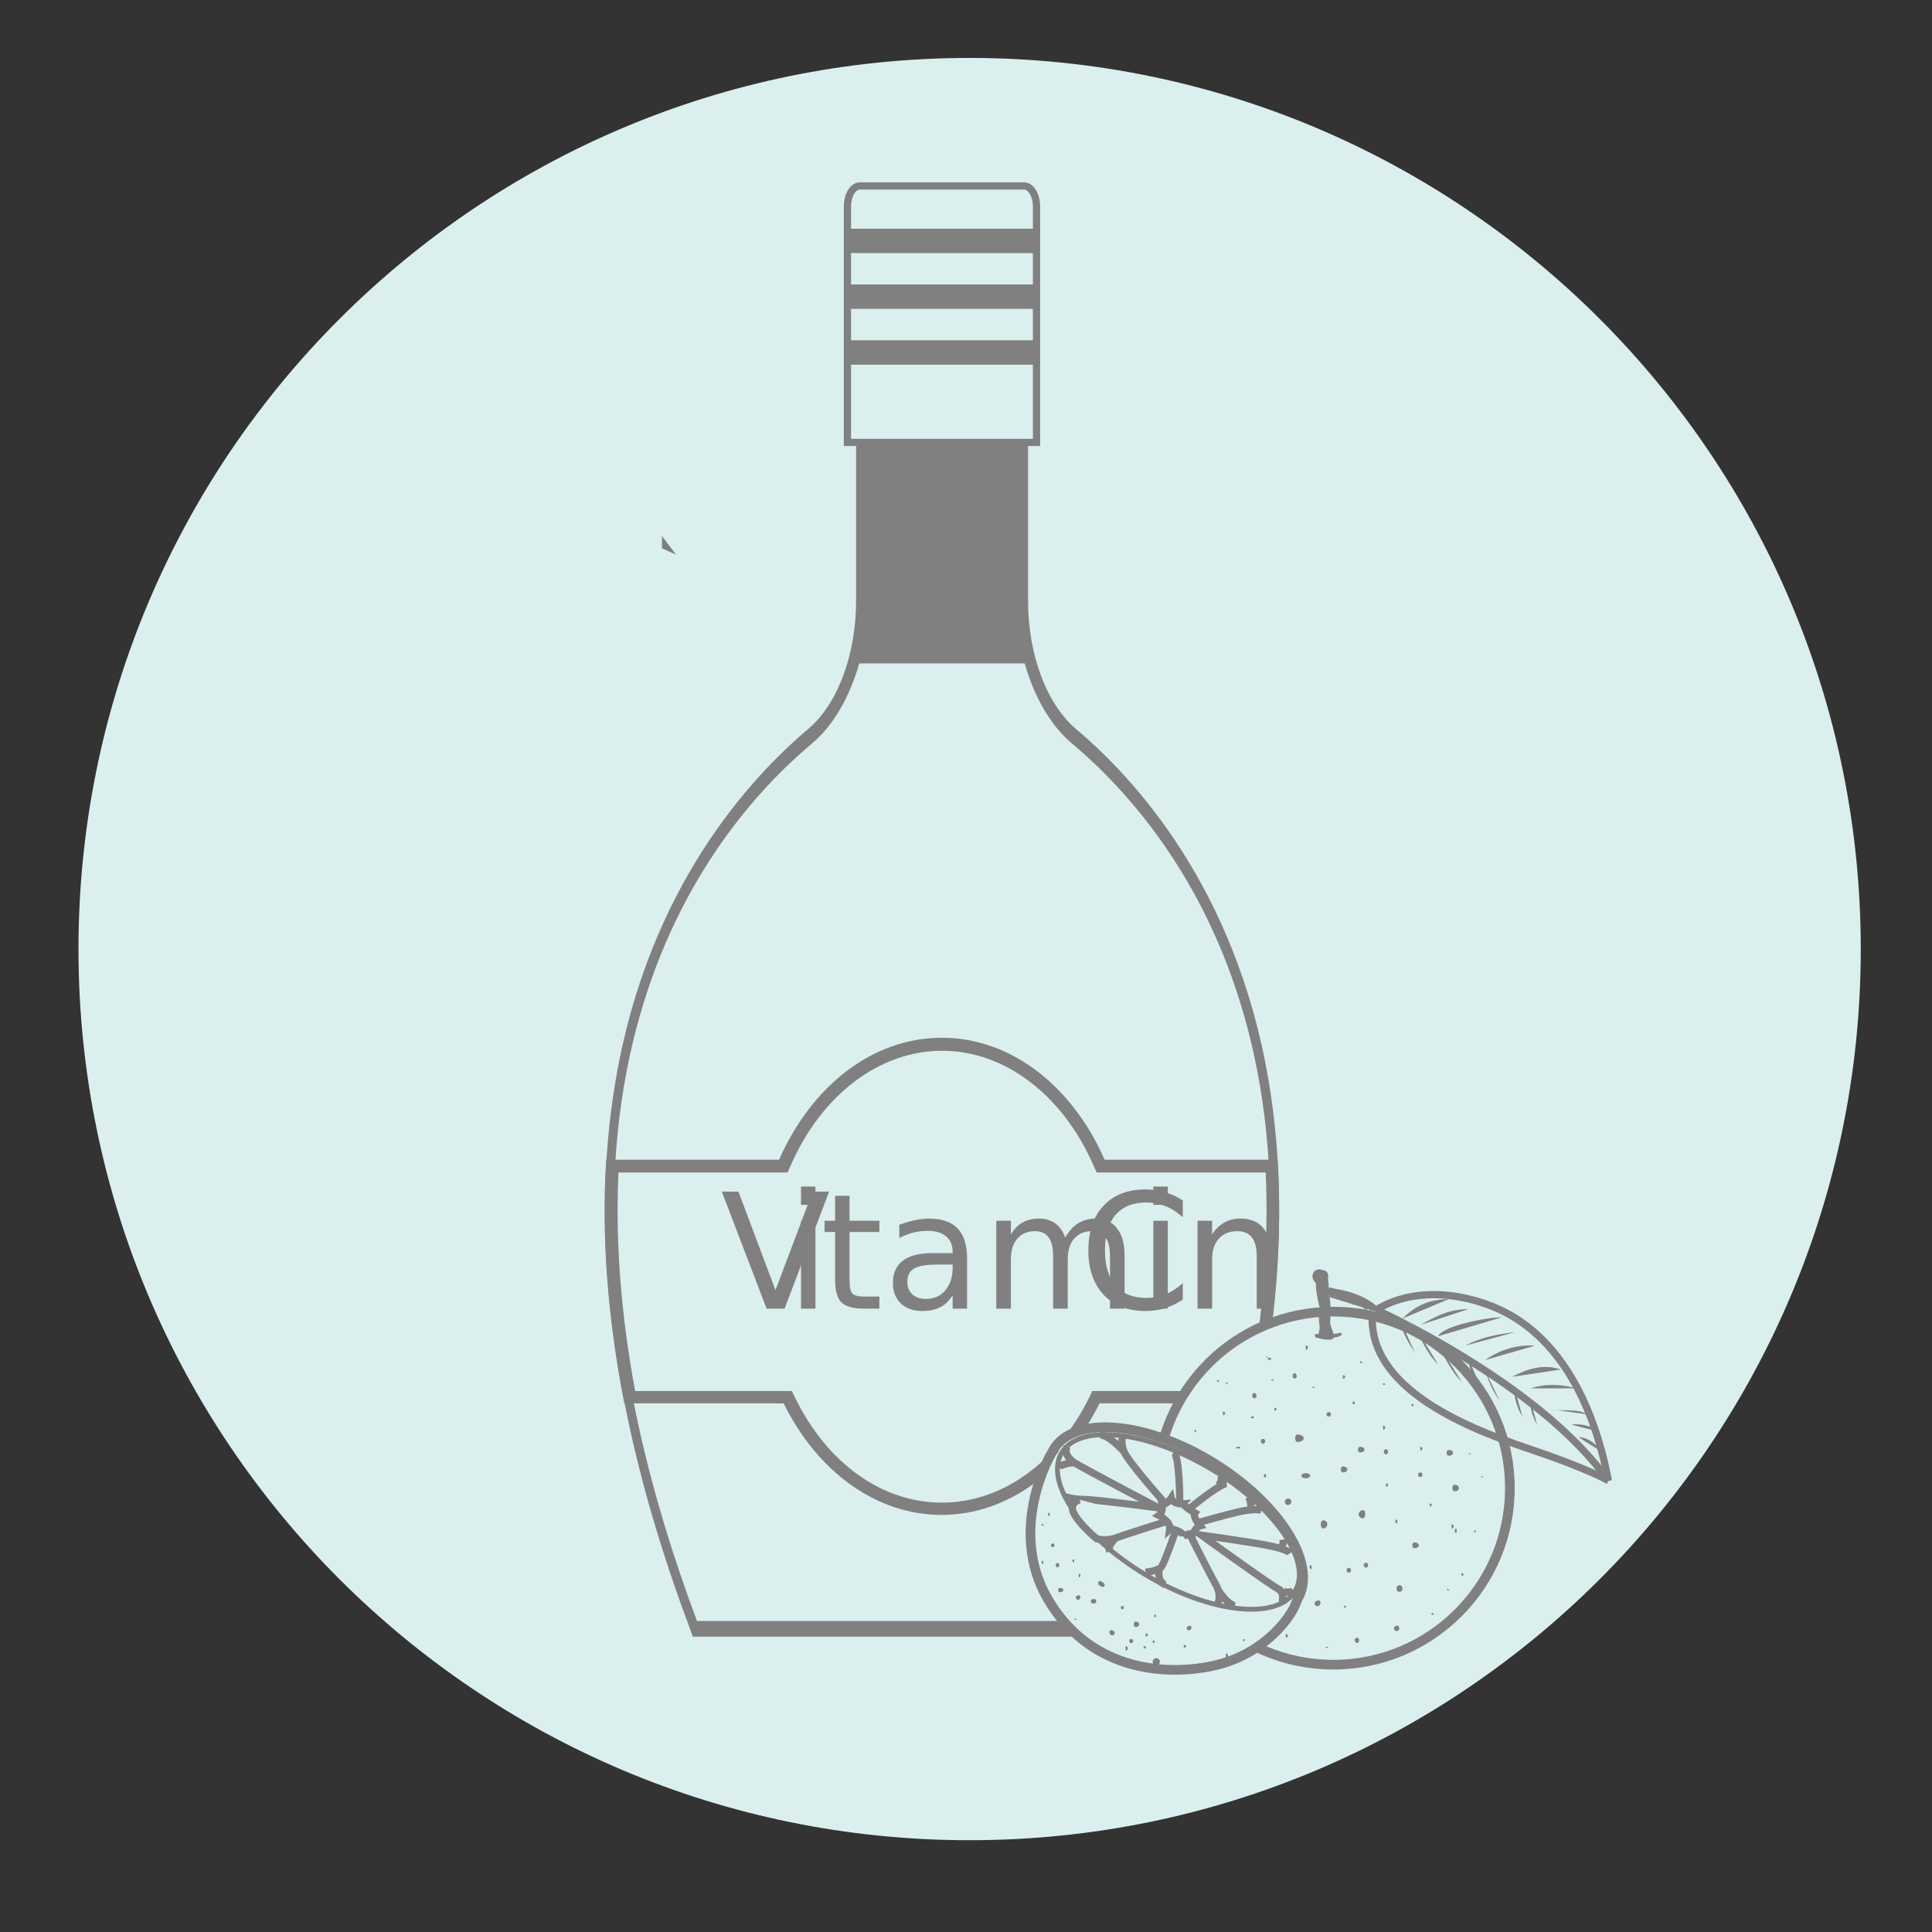 <?xml version="1.0" encoding="UTF-8"?>
<svg xmlns="http://www.w3.org/2000/svg" xmlns:xlink="http://www.w3.org/1999/xlink" width="180pt" height="180pt" viewBox="0 0 180 180" version="1.1">
<rect x="0" y="0" width="180" height="180" fill="#333333" stroke="none"/>
<defs>
<g>
<symbol overflow="visible" id="glyph0-0">
<path style="stroke:none;" d="M 0.75 2.641 L 0.75 -10.547 L 8.234 -10.547 L 8.234 2.641 Z M 1.594 1.812 L 7.391 1.812 L 7.391 -9.719 L 1.594 -9.719 Z M 1.594 1.812 "/>
</symbol>
<symbol overflow="visible" id="glyph0-1">
<path style="stroke:none;" d="M 4.281 0 L 0.109 -10.906 L 1.656 -10.906 L 5.109 -1.719 L 8.578 -10.906 L 10.109 -10.906 L 5.953 0 Z M 4.281 0 "/>
</symbol>
<symbol overflow="visible" id="glyph0-2">
<path style="stroke:none;" d="M 1.406 -8.188 L 2.75 -8.188 L 2.75 0 L 1.406 0 Z M 1.406 -11.375 L 2.75 -11.375 L 2.75 -9.672 L 1.406 -9.672 Z M 1.406 -11.375 "/>
</symbol>
<symbol overflow="visible" id="glyph0-3">
<path style="stroke:none;" d="M 2.734 -10.516 L 2.734 -8.188 L 5.516 -8.188 L 5.516 -7.141 L 2.734 -7.141 L 2.734 -2.703 C 2.734 -2.035 2.82 -1.602 3 -1.406 C 3.188 -1.219 3.562 -1.125 4.125 -1.125 L 5.516 -1.125 L 5.516 0 L 4.125 0 C 3.094 0 2.379 -0.191 1.984 -0.578 C 1.586 -0.961 1.391 -1.672 1.391 -2.703 L 1.391 -7.141 L 0.406 -7.141 L 0.406 -8.188 L 1.391 -8.188 L 1.391 -10.516 Z M 2.734 -10.516 "/>
</symbol>
<symbol overflow="visible" id="glyph0-4">
<path style="stroke:none;" d="M 5.125 -4.109 C 4.039 -4.109 3.289 -3.984 2.875 -3.734 C 2.457 -3.492 2.25 -3.07 2.25 -2.469 C 2.25 -1.988 2.406 -1.609 2.719 -1.328 C 3.031 -1.047 3.457 -0.906 4 -0.906 C 4.738 -0.906 5.332 -1.172 5.781 -1.703 C 6.238 -2.234 6.469 -2.938 6.469 -3.812 L 6.469 -4.109 Z M 7.812 -4.672 L 7.812 0 L 6.469 0 L 6.469 -1.25 C 6.164 -0.75 5.785 -0.379 5.328 -0.141 C 4.867 0.098 4.305 0.219 3.641 0.219 C 2.797 0.219 2.129 -0.016 1.641 -0.484 C 1.148 -0.961 0.906 -1.594 0.906 -2.375 C 0.906 -3.301 1.211 -4 1.828 -4.469 C 2.441 -4.938 3.359 -5.172 4.578 -5.172 L 6.469 -5.172 L 6.469 -5.297 C 6.469 -5.922 6.266 -6.398 5.859 -6.734 C 5.453 -7.078 4.879 -7.25 4.141 -7.25 C 3.672 -7.25 3.211 -7.191 2.766 -7.078 C 2.328 -6.961 1.906 -6.797 1.5 -6.578 L 1.5 -7.812 C 1.988 -8 2.461 -8.141 2.922 -8.234 C 3.391 -8.336 3.844 -8.391 4.281 -8.391 C 5.469 -8.391 6.352 -8.082 6.938 -7.469 C 7.52 -6.852 7.812 -5.922 7.812 -4.672 Z M 7.812 -4.672 "/>
</symbol>
<symbol overflow="visible" id="glyph0-5">
<path style="stroke:none;" d="M 7.781 -6.609 C 8.113 -7.211 8.516 -7.66 8.984 -7.953 C 9.453 -8.242 10.004 -8.391 10.641 -8.391 C 11.492 -8.391 12.148 -8.086 12.609 -7.484 C 13.078 -6.891 13.312 -6.039 13.312 -4.938 L 13.312 0 L 11.953 0 L 11.953 -4.891 C 11.953 -5.68 11.812 -6.266 11.531 -6.641 C 11.258 -7.023 10.836 -7.219 10.266 -7.219 C 9.566 -7.219 9.016 -6.984 8.609 -6.516 C 8.211 -6.055 8.016 -5.426 8.016 -4.625 L 8.016 0 L 6.656 0 L 6.656 -4.891 C 6.656 -5.68 6.516 -6.266 6.234 -6.641 C 5.961 -7.023 5.535 -7.219 4.953 -7.219 C 4.266 -7.219 3.719 -6.984 3.312 -6.516 C 2.914 -6.047 2.719 -5.414 2.719 -4.625 L 2.719 0 L 1.359 0 L 1.359 -8.188 L 2.719 -8.188 L 2.719 -6.922 C 3.02 -7.422 3.383 -7.789 3.812 -8.031 C 4.238 -8.27 4.75 -8.391 5.344 -8.391 C 5.938 -8.391 6.441 -8.238 6.859 -7.938 C 7.273 -7.633 7.582 -7.191 7.781 -6.609 Z M 7.781 -6.609 "/>
</symbol>
<symbol overflow="visible" id="glyph0-6">
<path style="stroke:none;" d="M 8.219 -4.938 L 8.219 0 L 6.875 0 L 6.875 -4.891 C 6.875 -5.672 6.723 -6.254 6.422 -6.641 C 6.117 -7.023 5.664 -7.219 5.062 -7.219 C 4.332 -7.219 3.758 -6.984 3.344 -6.516 C 2.926 -6.055 2.719 -5.426 2.719 -4.625 L 2.719 0 L 1.359 0 L 1.359 -8.188 L 2.719 -8.188 L 2.719 -6.922 C 3.031 -7.41 3.406 -7.773 3.844 -8.016 C 4.281 -8.266 4.785 -8.391 5.359 -8.391 C 6.297 -8.391 7.004 -8.098 7.484 -7.516 C 7.973 -6.93 8.219 -6.07 8.219 -4.938 Z M 8.219 -4.938 "/>
</symbol>
<symbol overflow="visible" id="glyph0-7">
<path style="stroke:none;" d="M 9.641 -10.078 L 9.641 -8.516 C 9.141 -8.973 8.609 -9.316 8.047 -9.547 C 7.484 -9.773 6.883 -9.891 6.25 -9.891 C 5.008 -9.891 4.055 -9.508 3.391 -8.75 C 2.723 -7.988 2.391 -6.883 2.391 -5.438 C 2.391 -4 2.723 -2.898 3.391 -2.141 C 4.055 -1.379 5.008 -1 6.25 -1 C 6.883 -1 7.484 -1.113 8.047 -1.344 C 8.609 -1.57 9.141 -1.914 9.641 -2.375 L 9.641 -0.844 C 9.117 -0.488 8.57 -0.223 8 -0.047 C 7.426 0.129 6.816 0.219 6.172 0.219 C 4.516 0.219 3.211 -0.285 2.266 -1.297 C 1.316 -2.316 0.844 -3.695 0.844 -5.438 C 0.844 -7.195 1.316 -8.582 2.266 -9.594 C 3.211 -10.602 4.516 -11.109 6.172 -11.109 C 6.816 -11.109 7.426 -11.02 8 -10.844 C 8.582 -10.676 9.129 -10.422 9.641 -10.078 Z M 9.641 -10.078 "/>
</symbol>
</g>
</defs>
<g id="surface1">
<path style=" stroke:none;fill-rule:nonzero;fill:rgb(85.882%,93.725%,93.333%);fill-opacity:1;" d="M 173.363 88.426 C 173.363 134.277 136.191 171.449 90.336 171.449 C 44.484 171.449 7.312 134.277 7.312 88.426 C 7.312 42.57 44.484 5.398 90.336 5.398 C 136.191 5.398 173.363 42.57 173.363 88.426 Z M 173.363 88.426 "/>
<path style="fill-rule:nonzero;fill:rgb(50.196%,50.196%,50.196%);fill-opacity:1;stroke-width:2;stroke-linecap:butt;stroke-linejoin:miter;stroke:rgb(50.196%,50.196%,50.196%);stroke-opacity:1;stroke-miterlimit:10;" d="M 275.295 226.493 L 275.104 226.406 C 275.104 226.302 275.104 226.302 275.104 226.198 C 275.208 226.406 275.295 226.493 275.295 226.493 Z M 275.295 226.493 " transform="matrix(0.225,0,0,0.225,0,0)"/>
<path style=" stroke:none;fill-rule:nonzero;fill:rgb(50.196%,50.196%,50.196%);fill-opacity:1;" d="M 64.551 152.484 L 64.172 151.449 C 57.105 132.547 54.809 115.426 57.375 100.551 C 60.434 82.688 69.906 72.473 75.262 67.949 C 78.051 65.609 79.762 60.996 79.762 55.934 L 79.762 18.27 L 95.781 18.27 L 95.781 55.934 C 95.781 61.02 97.516 65.609 100.281 67.949 C 105.637 72.449 115.109 82.688 118.172 100.551 C 120.711 115.402 118.441 132.523 111.375 151.449 L 110.992 152.484 Z M 64.551 152.484 "/>
<path style=" stroke:none;fill-rule:nonzero;fill:rgb(85.882%,93.725%,93.333%);fill-opacity:1;" d="M 99.855 69.254 C 97.898 67.613 96.367 64.957 95.469 61.809 L 80.055 61.809 C 79.156 64.957 77.625 67.613 75.668 69.254 C 65.609 77.691 46.418 101.477 64.934 151.02 L 110.609 151.02 C 129.105 101.477 109.914 77.691 99.855 69.254 Z M 99.855 69.254 "/>
<path style="fill-rule:nonzero;fill:rgb(85.882%,93.725%,93.333%);fill-opacity:1;stroke-width:3;stroke-linecap:butt;stroke-linejoin:miter;stroke:rgb(50.196%,50.196%,50.196%);stroke-opacity:1;stroke-miterlimit:10;" d="M 423.993 76.997 L 356.094 76.997 C 353.194 76.997 350.903 80.799 350.903 85.503 L 350.903 183.194 L 429.201 183.194 L 429.201 85.503 C 429.201 80.799 426.892 76.997 423.993 76.997 Z M 423.993 76.997 " transform="matrix(0.225,0,0,0.225,0,0)"/>
<path style=" stroke:none;fill-rule:nonzero;fill:rgb(50.196%,50.196%,50.196%);fill-opacity:1;" d="M 78.953 21.309 L 96.57 21.309 L 96.57 23.578 L 78.953 23.578 Z M 78.953 21.309 "/>
<path style=" stroke:none;fill-rule:nonzero;fill:rgb(50.196%,50.196%,50.196%);fill-opacity:1;" d="M 78.953 26.504 L 96.57 26.504 L 96.57 28.777 L 78.953 28.777 Z M 78.953 26.504 "/>
<path style=" stroke:none;fill-rule:nonzero;fill:rgb(50.196%,50.196%,50.196%);fill-opacity:1;" d="M 78.953 31.703 L 96.57 31.703 L 96.57 33.977 L 78.953 33.977 Z M 78.953 31.703 "/>
<path style=" stroke:none;fill-rule:nonzero;fill:rgb(50.196%,50.196%,50.196%);fill-opacity:1;" d="M 119.023 108.047 L 102.914 108.047 C 99.945 101.273 94.273 96.684 87.75 96.684 C 81.227 96.684 75.578 101.25 72.586 108.047 L 56.477 108.047 C 56.023 115.176 56.609 122.762 58.164 130.746 L 73.012 130.746 C 76.094 137.004 81.539 141.141 87.727 141.141 C 93.914 141.141 99.359 136.98 102.441 130.746 L 117.293 130.746 C 118.891 122.762 119.477 115.176 119.023 108.047 Z M 119.023 108.047 "/>
<path style=" stroke:none;fill-rule:nonzero;fill:rgb(85.882%,93.725%,93.333%);fill-opacity:1;" d="M 87.75 139.996 C 82.191 139.996 77.086 136.352 74.094 130.254 L 73.777 129.602 L 59.176 129.602 C 57.848 122.488 57.328 115.648 57.621 109.238 L 73.371 109.238 L 73.688 108.539 C 76.566 101.969 81.969 97.898 87.773 97.898 C 93.578 97.898 98.977 101.969 101.859 108.539 L 102.172 109.238 L 117.922 109.238 C 118.215 115.648 117.699 122.488 116.371 129.602 L 101.766 129.602 L 101.453 130.254 C 98.414 136.352 93.309 139.996 87.75 139.996 Z M 87.75 139.996 "/>
<g style="fill:rgb(50.196%,50.196%,50.196%);fill-opacity:1;">
  <use xlink:href="#glyph0-1" x="67.141" y="121.924"/>
</g>
<g style="fill:rgb(50.196%,50.196%,50.196%);fill-opacity:1;">
  <use xlink:href="#glyph0-2" x="73.223" y="121.924"/>
</g>
<g style="fill:rgb(50.196%,50.196%,50.196%);fill-opacity:1;">
  <use xlink:href="#glyph0-3" x="76.414" y="121.924"/>
  <use xlink:href="#glyph0-4" x="82.286" y="121.924"/>
  <use xlink:href="#glyph0-5" x="91.463" y="121.924"/>
  <use xlink:href="#glyph0-2" x="106.051" y="121.924"/>
  <use xlink:href="#glyph0-6" x="110.212" y="121.924"/>
</g>
<g style="fill:rgb(50.196%,50.196%,50.196%);fill-opacity:1;">
  <use xlink:href="#glyph0-7" x="100.555" y="121.924"/>
</g>
<path style="fill-rule:nonzero;fill:rgb(85.882%,93.725%,93.333%);fill-opacity:1;stroke-width:4;stroke-linecap:butt;stroke-linejoin:miter;stroke:rgb(50.196%,50.196%,50.196%);stroke-opacity:1;stroke-miterlimit:10;" d="M 625.208 616.198 C 625.208 656.58 592.465 689.306 552.101 689.306 C 511.736 689.306 478.993 656.58 478.993 616.198 C 478.993 575.833 511.736 543.108 552.101 543.108 C 592.465 543.108 625.208 575.833 625.208 616.198 Z M 625.208 616.198 " transform="matrix(0.225,0,0,0.225,0,0)"/>
<path style="fill-rule:nonzero;fill:rgb(85.882%,93.725%,93.333%);fill-opacity:1;stroke-width:4;stroke-linecap:butt;stroke-linejoin:miter;stroke:rgb(50.196%,50.196%,50.196%);stroke-opacity:1;stroke-miterlimit:10;" d="M 436.302 600.399 C 434.896 601.806 417.101 633.194 433.802 661.997 C 450.503 690.799 480.799 694.392 502.205 689.792 C 523.594 685.208 534.705 669.497 536.806 663.403 L 537.205 662.292 C 545.903 648.194 530.295 622.899 502.396 605.694 C 474.497 588.507 444.896 586.007 436.302 600.104 Z M 436.302 600.399 " transform="matrix(0.225,0,0,0.225,0,0)"/>
<path style="fill-rule:nonzero;fill:rgb(85.882%,93.725%,93.333%);fill-opacity:1;stroke-width:2;stroke-linecap:butt;stroke-linejoin:miter;stroke:rgb(50.196%,50.196%,50.196%);stroke-opacity:1;stroke-miterlimit:10;" d="M 439.792 601.302 C 447.396 589.306 475.104 592.5 501.701 608.403 C 528.299 624.306 543.698 647.101 536.094 659.097 C 528.507 671.094 500.799 667.899 474.201 651.997 C 447.604 636.007 432.205 613.299 439.792 601.302 " transform="matrix(0.225,0,0,0.225,0,0)"/>
<path style="fill-rule:nonzero;fill:rgb(85.882%,93.725%,93.333%);fill-opacity:1;stroke-width:3;stroke-linecap:butt;stroke-linejoin:miter;stroke:rgb(50.196%,50.196%,50.196%);stroke-opacity:1;stroke-miterlimit:10;" d="M 488.507 621.997 C 488.507 621.997 488.507 602.292 485.903 601.198 " transform="matrix(0.225,0,0,0.225,0,0)"/>
<path style="fill-rule:nonzero;fill:rgb(85.882%,93.725%,93.333%);fill-opacity:1;stroke-width:3;stroke-linecap:butt;stroke-linejoin:miter;stroke:rgb(50.196%,50.196%,50.196%);stroke-opacity:1;stroke-miterlimit:10;" d="M 481.997 621.997 C 481.997 621.997 467.396 605.608 465.503 601.198 C 463.594 596.806 465.104 594.601 465.104 594.601 " transform="matrix(0.225,0,0,0.225,0,0)"/>
<path style="fill-rule:nonzero;fill:rgb(85.882%,93.725%,93.333%);fill-opacity:1;stroke-width:3;stroke-linecap:butt;stroke-linejoin:miter;stroke:rgb(50.196%,50.196%,50.196%);stroke-opacity:1;stroke-miterlimit:10;" d="M 465.503 601.198 C 465.503 601.198 459.097 593.906 455.399 594.201 " transform="matrix(0.225,0,0,0.225,0,0)"/>
<path style="fill-rule:nonzero;fill:rgb(85.882%,93.725%,93.333%);fill-opacity:1;stroke-width:3;stroke-linecap:butt;stroke-linejoin:miter;stroke:rgb(50.196%,50.196%,50.196%);stroke-opacity:1;stroke-miterlimit:10;" d="M 480.694 624.896 C 480.694 624.896 447.396 607.396 444.792 605.608 C 442.205 603.802 440.694 601.597 441.806 598.993 " transform="matrix(0.225,0,0,0.225,0,0)"/>
<path style="fill-rule:nonzero;fill:rgb(85.882%,93.725%,93.333%);fill-opacity:1;stroke-width:3;stroke-linecap:butt;stroke-linejoin:miter;stroke:rgb(50.196%,50.196%,50.196%);stroke-opacity:1;stroke-miterlimit:10;" d="M 444.896 605.608 C 444.896 605.608 439.306 606.007 438.507 607.795 " transform="matrix(0.225,0,0,0.225,0,0)"/>
<path style="fill-rule:nonzero;fill:rgb(85.882%,93.725%,93.333%);fill-opacity:1;stroke-width:3;stroke-linecap:butt;stroke-linejoin:miter;stroke:rgb(50.196%,50.196%,50.196%);stroke-opacity:1;stroke-miterlimit:10;" d="M 441.094 619.792 C 443.698 620.503 446.302 620.903 448.993 620.903 C 453.507 620.903 480.608 624.497 480.608 624.497 " transform="matrix(0.225,0,0,0.225,0,0)"/>
<path style="fill-rule:nonzero;fill:rgb(85.882%,93.725%,93.333%);fill-opacity:1;stroke-width:3;stroke-linecap:butt;stroke-linejoin:miter;stroke:rgb(50.196%,50.196%,50.196%);stroke-opacity:1;stroke-miterlimit:10;" d="M 447.101 621.007 C 447.101 621.007 442.205 622.101 444.792 626.892 C 447.396 631.701 454.201 637.205 454.201 637.205 C 456.806 637.795 459.601 637.708 462.101 636.806 C 466.198 635.295 482.396 630.208 482.396 630.208 " transform="matrix(0.225,0,0,0.225,0,0)"/>
<path style="fill-rule:nonzero;fill:rgb(85.882%,93.725%,93.333%);fill-opacity:1;stroke-width:3;stroke-linecap:butt;stroke-linejoin:miter;stroke:rgb(50.196%,50.196%,50.196%);stroke-opacity:1;stroke-miterlimit:10;" d="M 462.101 636.701 C 462.101 636.701 458.299 640.399 459.497 642.205 " transform="matrix(0.225,0,0,0.225,0,0)"/>
<path style="fill-rule:nonzero;fill:rgb(85.882%,93.725%,93.333%);fill-opacity:1;stroke-width:3;stroke-linecap:butt;stroke-linejoin:miter;stroke:rgb(50.196%,50.196%,50.196%);stroke-opacity:1;stroke-miterlimit:10;" d="M 474.306 651.007 C 474.306 651.007 477.396 650.799 479.497 649.792 C 480.208 649.497 480.694 649.097 481.094 648.507 C 482.5 646.302 486.597 634.497 486.597 634.497 " transform="matrix(0.225,0,0,0.225,0,0)"/>
<path style="fill-rule:nonzero;fill:rgb(85.882%,93.725%,93.333%);fill-opacity:1;stroke-width:3;stroke-linecap:butt;stroke-linejoin:miter;stroke:rgb(50.196%,50.196%,50.196%);stroke-opacity:1;stroke-miterlimit:10;" d="M 480.208 648.906 C 480.208 648.906 478.594 654.497 482.396 656.198 " transform="matrix(0.225,0,0,0.225,0,0)"/>
<path style="fill-rule:nonzero;fill:rgb(85.882%,93.725%,93.333%);fill-opacity:1;stroke-width:3;stroke-linecap:butt;stroke-linejoin:miter;stroke:rgb(50.196%,50.196%,50.196%);stroke-opacity:1;stroke-miterlimit:10;" d="M 504.201 664.201 C 504.201 664.201 506.094 660.694 503.403 656.094 C 500.799 651.493 492.899 635.799 492.899 635.799 " transform="matrix(0.225,0,0,0.225,0,0)"/>
<path style="fill-rule:nonzero;fill:rgb(85.882%,93.725%,93.333%);fill-opacity:1;stroke-width:3;stroke-linecap:butt;stroke-linejoin:miter;stroke:rgb(50.196%,50.196%,50.196%);stroke-opacity:1;stroke-miterlimit:10;" d="M 504.601 658.698 C 504.601 658.698 508.403 664.601 511.406 664.896 " transform="matrix(0.225,0,0,0.225,0,0)"/>
<path style="fill-rule:nonzero;fill:rgb(85.882%,93.725%,93.333%);fill-opacity:1;stroke-width:3;stroke-linecap:butt;stroke-linejoin:miter;stroke:rgb(50.196%,50.196%,50.196%);stroke-opacity:1;stroke-miterlimit:10;" d="M 529.097 657.899 C 529.097 657.899 533.194 660.503 535.503 658.594 " transform="matrix(0.225,0,0,0.225,0,0)"/>
<path style="fill-rule:nonzero;fill:rgb(85.882%,93.725%,93.333%);fill-opacity:1;stroke-width:3;stroke-linecap:butt;stroke-linejoin:miter;stroke:rgb(50.196%,50.196%,50.196%);stroke-opacity:1;stroke-miterlimit:10;" d="M 534.306 643.108 C 534.306 643.108 533.507 641.892 527.205 640.399 C 520.903 638.906 497.5 635.694 497.5 635.694 C 497.5 635.694 526.806 656.892 529.392 658.003 C 531.997 659.201 530.903 663.906 530.903 663.906 " transform="matrix(0.225,0,0,0.225,0,0)"/>
<path style="fill-rule:nonzero;fill:rgb(85.882%,93.725%,93.333%);fill-opacity:1;stroke-width:3;stroke-linecap:butt;stroke-linejoin:miter;stroke:rgb(50.196%,50.196%,50.196%);stroke-opacity:1;stroke-miterlimit:10;" d="M 529.792 641.493 C 529.792 641.493 531.701 640.399 531.302 637.5 " transform="matrix(0.225,0,0,0.225,0,0)"/>
<path style="fill-rule:nonzero;fill:rgb(85.882%,93.725%,93.333%);fill-opacity:1;stroke-width:3;stroke-linecap:butt;stroke-linejoin:miter;stroke:rgb(50.196%,50.196%,50.196%);stroke-opacity:1;stroke-miterlimit:10;" d="M 522.292 625.295 C 522.292 625.295 519.306 624.601 512.899 626.007 C 506.493 627.5 496.493 630.399 496.493 630.399 " transform="matrix(0.225,0,0,0.225,0,0)"/>
<path style="fill-rule:nonzero;fill:rgb(85.882%,93.725%,93.333%);fill-opacity:1;stroke-width:3;stroke-linecap:butt;stroke-linejoin:miter;stroke:rgb(50.196%,50.196%,50.196%);stroke-opacity:1;stroke-miterlimit:10;" d="M 518.108 625.295 C 518.108 625.295 518.108 621.597 516.997 619.792 " transform="matrix(0.225,0,0,0.225,0,0)"/>
<path style="fill-rule:nonzero;fill:rgb(85.882%,93.725%,93.333%);fill-opacity:1;stroke-width:3;stroke-linecap:butt;stroke-linejoin:miter;stroke:rgb(50.196%,50.196%,50.196%);stroke-opacity:1;stroke-miterlimit:10;" d="M 508.003 614.306 C 505.694 614.306 497.101 620.903 492.604 624.601 " transform="matrix(0.225,0,0,0.225,0,0)"/>
<path style="fill-rule:nonzero;fill:rgb(85.882%,93.725%,93.333%);fill-opacity:1;stroke-width:3;stroke-linecap:butt;stroke-linejoin:miter;stroke:rgb(50.196%,50.196%,50.196%);stroke-opacity:1;stroke-miterlimit:10;" d="M 504.601 615.104 C 504.601 615.104 506.892 612.205 505 610.694 " transform="matrix(0.225,0,0,0.225,0,0)"/>
<path style="fill-rule:nonzero;fill:rgb(85.882%,93.725%,93.333%);fill-opacity:1;stroke-width:3;stroke-linecap:butt;stroke-linejoin:miter;stroke:rgb(50.196%,50.196%,50.196%);stroke-opacity:1;stroke-miterlimit:10;" d="M 490 636.198 C 490 636.198 492.604 634.497 493.906 635.295 C 493.906 635.295 495.208 632.205 496.892 631.806 C 496.892 631.806 493.698 628.003 494.792 626.493 C 494.792 626.493 489.705 623.594 490.295 622.708 C 490.295 622.708 485.608 623.108 485 620.295 C 485 620.295 483.108 623.194 481.198 622.899 C 481.198 622.899 481.806 626.198 479.896 627.5 C 479.896 627.5 484.792 630.104 484.392 633.003 C 484.497 632.899 490 633.993 490 636.198 " transform="matrix(0.225,0,0,0.225,0,0)"/>
<path style=" stroke:none;fill-rule:nonzero;fill:rgb(50.196%,50.196%,50.196%);fill-opacity:1;" d="M 124.828 124.176 C 124.695 124.199 124.559 124.246 124.426 124.266 C 124.402 124.246 124.402 124.246 124.379 124.246 C 124.359 124.246 124.312 124.266 124.312 124.289 L 124.266 124.312 C 124.266 124.289 124.246 124.266 124.246 124.246 C 124.109 123.953 124.043 123.637 123.93 123.324 C 123.93 123.031 123.953 122.715 123.93 122.422 C 123.953 122.289 123.953 122.129 123.953 121.973 C 123.953 121.566 123.93 121.164 123.863 120.781 C 123.816 120.219 123.797 119.656 123.727 119.094 C 123.727 119.094 123.727 119.07 123.727 119.07 C 123.816 118.777 123.684 118.418 123.344 118.352 L 123.074 118.281 C 122.422 118.125 122.039 118.867 122.445 119.363 C 122.512 119.43 122.559 119.52 122.602 119.609 C 122.602 120.309 122.738 121.004 122.918 121.68 C 122.918 121.703 122.941 121.727 122.941 121.77 L 122.941 121.793 C 122.852 122.422 122.852 123.074 122.961 123.703 C 122.941 123.84 122.918 123.977 122.895 124.086 C 122.895 124.109 122.871 124.109 122.871 124.133 C 122.871 124.176 122.852 124.223 122.852 124.266 C 122.852 124.266 122.852 124.289 122.852 124.289 C 122.738 124.266 122.648 124.289 122.559 124.312 C 122.488 124.359 122.469 124.426 122.512 124.492 C 122.512 124.492 122.512 124.516 122.535 124.516 C 122.535 124.559 122.559 124.605 122.602 124.605 C 122.984 124.719 123.344 124.809 123.75 124.809 C 123.977 124.828 124.199 124.809 124.266 124.605 C 124.492 124.605 124.719 124.539 124.922 124.426 C 125.102 124.336 124.988 124.156 124.828 124.176 Z M 124.828 124.176 "/>
<path style=" stroke:none;fill-rule:nonzero;fill:rgb(50.196%,50.196%,50.196%);fill-opacity:1;" d="M 123.637 119.992 C 123.637 119.992 126.898 120.148 128.586 122.016 "/>
<path style=" stroke:none;fill-rule:nonzero;fill:rgb(50.196%,50.196%,50.196%);fill-opacity:1;" d="M 123.434 120.711 C 123.434 120.711 126.336 120.781 127.867 122.086 "/>
<path style="fill:none;stroke-width:3;stroke-linecap:butt;stroke-linejoin:miter;stroke:rgb(50.196%,50.196%,50.196%);stroke-opacity:1;stroke-miterlimit:10;" d="M 570.208 542.292 C 570.208 542.292 586.701 530 615.399 540 C 644.097 550 659.601 579.601 666.007 613.194 " transform="matrix(0.225,0,0,0.225,0,0)"/>
<path style="fill:none;stroke-width:3;stroke-linecap:butt;stroke-linejoin:miter;stroke:rgb(50.196%,50.196%,50.196%);stroke-opacity:1;stroke-miterlimit:10;" d="M 666.094 613.108 C 666.094 613.108 657.708 608.299 635.694 600.799 C 613.698 593.403 567.899 577.604 568.194 545.903 " transform="matrix(0.225,0,0,0.225,0,0)"/>
<path style="fill:none;stroke-width:3;stroke-linecap:butt;stroke-linejoin:miter;stroke:rgb(50.196%,50.196%,50.196%);stroke-opacity:1;stroke-miterlimit:10;" d="M 570.208 542.5 C 570.208 542.5 637.604 572.899 666.007 613.194 " transform="matrix(0.225,0,0,0.225,0,0)"/>
<path style=" stroke:none;fill-rule:nonzero;fill:rgb(50.196%,50.196%,50.196%);fill-opacity:1;" d="M 126.156 121.363 C 126.047 121.273 125.91 121.207 125.773 121.117 C 125.773 121.094 125.754 121.074 125.73 121.051 C 125.438 120.848 125.145 120.691 124.809 120.555 L 124.176 120.219 C 124.133 120.195 124.086 120.219 124.086 120.238 C 124.043 120.219 124.02 120.219 123.977 120.195 C 123.93 120.172 123.887 120.195 123.84 120.219 C 123.816 120.195 123.797 120.172 123.797 120.148 C 123.727 120.039 123.547 120.129 123.613 120.262 C 123.684 120.398 123.773 120.512 123.84 120.645 C 123.93 120.758 124.043 120.824 124.156 120.891 C 124.246 120.938 124.359 120.824 124.266 120.734 C 124.469 120.848 124.695 120.938 124.922 121.004 C 124.922 121.004 124.922 121.004 124.941 121.004 C 125.168 121.117 125.391 121.23 125.641 121.297 C 125.773 121.387 125.91 121.453 126.047 121.547 C 126.18 121.59 126.246 121.434 126.156 121.363 Z M 126.156 121.363 "/>
<path style=" stroke:none;fill-rule:nonzero;fill:rgb(50.196%,50.196%,50.196%);fill-opacity:1;" d="M 128.387 121.949 C 128.25 121.859 128.094 121.77 127.934 121.703 C 127.281 121.344 126.652 120.984 125.91 120.781 C 125.301 120.488 124.719 120.172 124.043 119.969 C 123.75 119.879 123.637 120.375 123.93 120.465 C 124.223 120.555 124.469 120.711 124.762 120.711 C 125.012 120.711 125.258 120.824 125.484 120.914 C 125.438 121.004 125.484 121.094 125.574 121.117 C 125.594 121.117 125.594 121.117 125.617 121.141 C 125.82 121.184 126.023 121.23 126.227 121.297 C 126.586 121.547 126.945 121.816 127.305 122.062 C 127.371 122.109 127.441 122.016 127.371 121.973 C 127.191 121.816 127.012 121.68 126.832 121.547 C 127.148 121.727 127.461 121.906 127.754 122.129 C 127.801 122.176 127.867 122.086 127.801 122.039 C 127.777 122.039 127.777 122.016 127.754 122.016 C 127.891 122.086 128.047 122.176 128.184 122.242 C 128.406 122.355 128.566 122.062 128.387 121.949 Z M 128.387 121.949 "/>
<path style=" stroke:none;fill-rule:nonzero;fill:rgb(50.196%,50.196%,50.196%);fill-opacity:1;" d="M 98.754 147.938 C 98.527 147.938 98.527 148.344 98.754 148.344 C 99.18 148.344 99.18 147.938 98.754 147.938 Z M 98.754 147.938 "/>
<path style=" stroke:none;fill-rule:nonzero;fill:rgb(50.196%,50.196%,50.196%);fill-opacity:1;" d="M 98.527 145.621 C 98.301 145.621 98.301 146.023 98.527 146.023 C 98.754 146.023 98.754 145.621 98.527 145.621 Z M 98.527 145.621 "/>
<path style=" stroke:none;fill-rule:nonzero;fill:rgb(50.196%,50.196%,50.196%);fill-opacity:1;" d="M 98.078 143.797 C 97.852 143.797 97.852 144.137 98.078 144.137 C 98.301 144.137 98.301 143.797 98.078 143.797 Z M 98.078 143.797 "/>
<path style=" stroke:none;fill-rule:nonzero;fill:rgb(50.196%,50.196%,50.196%);fill-opacity:1;" d="M 97.199 145.418 C 97.109 145.418 97.043 145.484 97.043 145.551 C 97.043 145.641 97.109 145.711 97.176 145.711 C 97.176 145.711 97.199 145.711 97.199 145.711 Z M 97.199 145.418 "/>
<path style=" stroke:none;fill-rule:nonzero;fill:rgb(50.196%,50.196%,50.196%);fill-opacity:1;" d="M 97.648 140.941 L 97.648 141.234 C 97.875 141.234 97.875 140.941 97.648 140.941 Z M 97.648 140.941 "/>
<path style=" stroke:none;fill-rule:nonzero;fill:rgb(50.196%,50.196%,50.196%);fill-opacity:1;" d="M 100.078 145.281 C 99.855 145.281 99.855 145.551 100.078 145.551 Z M 100.078 145.281 "/>
<path style=" stroke:none;fill-rule:nonzero;fill:rgb(50.196%,50.196%,50.196%);fill-opacity:1;" d="M 100.281 150.797 C 100.059 150.797 100.059 150.93 100.281 150.93 Z M 100.281 150.797 "/>
<path style=" stroke:none;fill-rule:nonzero;fill:rgb(50.196%,50.196%,50.196%);fill-opacity:1;" d="M 103.727 151.941 L 103.637 151.898 C 103.547 151.852 103.434 151.875 103.387 151.965 C 103.363 152.012 103.363 152.102 103.387 152.145 L 103.434 152.258 C 103.5 152.391 103.703 152.391 103.793 152.301 C 103.883 152.211 103.883 152.012 103.727 151.941 Z M 103.727 151.941 "/>
<path style=" stroke:none;fill-rule:nonzero;fill:rgb(50.196%,50.196%,50.196%);fill-opacity:1;" d="M 101.949 148.973 C 101.879 148.973 101.836 148.973 101.766 148.996 C 101.676 149.016 101.609 149.129 101.633 149.242 C 101.656 149.309 101.699 149.355 101.766 149.379 C 101.836 149.398 101.879 149.398 101.949 149.398 C 102.195 149.379 102.195 148.973 101.949 148.973 Z M 101.949 148.973 "/>
<path style=" stroke:none;fill-rule:nonzero;fill:rgb(50.196%,50.196%,50.196%);fill-opacity:1;" d="M 100.508 148.613 C 100.441 148.613 100.371 148.637 100.328 148.68 C 100.035 148.836 100.441 149.242 100.598 148.949 C 100.641 148.906 100.664 148.836 100.664 148.77 C 100.641 148.703 100.574 148.637 100.508 148.613 Z M 100.508 148.613 "/>
<path style=" stroke:none;fill-rule:nonzero;fill:rgb(50.196%,50.196%,50.196%);fill-opacity:1;" d="M 102.871 147.531 C 102.781 147.441 102.691 147.422 102.602 147.328 C 102.422 147.195 102.219 147.488 102.352 147.645 C 102.441 147.734 102.531 147.758 102.645 147.824 C 102.824 147.961 103.027 147.668 102.871 147.531 Z M 102.871 147.531 "/>
<path style=" stroke:none;fill-rule:nonzero;fill:rgb(50.196%,50.196%,50.196%);fill-opacity:1;" d="M 104.445 149.781 L 104.445 149.852 C 104.469 149.961 104.672 149.961 104.691 149.852 L 104.691 149.781 C 104.715 149.715 104.672 149.625 104.578 149.625 C 104.488 149.625 104.422 149.648 104.422 149.738 C 104.445 149.738 104.445 149.762 104.445 149.781 Z M 104.445 149.781 "/>
<path style=" stroke:none;fill-rule:nonzero;fill:rgb(50.196%,50.196%,50.196%);fill-opacity:1;" d="M 105.211 152.91 C 105.211 152.934 105.234 152.953 105.234 152.977 C 105.254 153.066 105.344 153.113 105.434 153.09 C 105.48 153.066 105.523 153.047 105.547 152.977 C 105.547 152.953 105.57 152.934 105.57 152.91 C 105.613 152.641 105.141 152.641 105.211 152.91 Z M 105.211 152.91 "/>
<path style=" stroke:none;fill-rule:nonzero;fill:rgb(50.196%,50.196%,50.196%);fill-opacity:1;" d="M 107.551 152.82 C 107.324 152.82 107.324 153.09 107.551 153.09 Z M 107.551 152.82 "/>
<path style=" stroke:none;fill-rule:nonzero;fill:rgb(50.196%,50.196%,50.196%);fill-opacity:1;" d="M 107.551 150.414 L 107.551 150.684 C 107.773 150.684 107.773 150.414 107.551 150.414 Z M 107.551 150.414 "/>
<path style=" stroke:none;fill-rule:nonzero;fill:rgb(50.196%,50.196%,50.196%);fill-opacity:1;" d="M 106.738 153.359 C 106.469 153.359 106.469 153.586 106.738 153.586 Z M 106.738 153.359 "/>
<path style=" stroke:none;fill-rule:nonzero;fill:rgb(50.196%,50.196%,50.196%);fill-opacity:1;" d="M 110.836 151.469 C 110.699 151.469 110.586 151.559 110.566 151.672 C 110.496 151.941 110.926 151.965 110.949 151.762 C 111.016 151.719 111.039 151.605 110.992 151.539 C 110.926 151.492 110.879 151.469 110.836 151.469 Z M 110.836 151.469 "/>
<path style=" stroke:none;fill-rule:nonzero;fill:rgb(50.196%,50.196%,50.196%);fill-opacity:1;" d="M 114.211 154.035 L 114.211 154.461 C 114.48 154.461 114.48 154.035 114.211 154.035 Z M 114.211 154.035 "/>
<path style=" stroke:none;fill-rule:nonzero;fill:rgb(50.196%,50.196%,50.196%);fill-opacity:1;" d="M 115.809 152.73 L 115.809 152.887 C 116.078 152.863 116.078 152.73 115.809 152.73 Z M 115.809 152.73 "/>
<path style=" stroke:none;fill-rule:nonzero;fill:rgb(50.196%,50.196%,50.196%);fill-opacity:1;" d="M 110.477 153.246 C 110.203 153.246 110.203 153.516 110.477 153.516 Z M 110.477 153.246 "/>
<path style=" stroke:none;fill-rule:nonzero;fill:rgb(50.196%,50.196%,50.196%);fill-opacity:1;" d="M 106.738 152.168 L 106.738 152.461 C 107.012 152.461 107.012 152.168 106.738 152.168 Z M 106.738 152.168 "/>
<path style=" stroke:none;fill-rule:nonzero;fill:rgb(50.196%,50.196%,50.196%);fill-opacity:1;" d="M 108.023 154.664 C 108 154.641 108 154.621 107.977 154.598 C 108 154.621 108.023 154.641 108.023 154.664 C 108 154.641 107.977 154.598 107.953 154.574 C 107.953 154.574 107.934 154.551 107.91 154.551 C 107.797 154.461 107.641 154.461 107.527 154.551 C 107.504 154.574 107.461 154.621 107.438 154.641 C 107.348 154.754 107.391 154.934 107.484 155.047 C 107.527 155.094 107.594 155.137 107.641 155.137 C 107.953 155.227 108.156 154.891 108.023 154.664 Z M 108.023 154.664 "/>
<path style=" stroke:none;fill-rule:nonzero;fill:rgb(50.196%,50.196%,50.196%);fill-opacity:1;" d="M 107.91 154.531 C 107.863 154.508 107.887 154.508 107.91 154.531 Z M 107.91 154.531 "/>
<path style=" stroke:none;fill-rule:nonzero;fill:rgb(50.196%,50.196%,50.196%);fill-opacity:1;" d="M 104.871 153.359 L 104.871 153.766 C 105.141 153.789 105.141 153.359 104.871 153.359 Z M 104.871 153.359 "/>
<path style=" stroke:none;fill-rule:nonzero;fill:rgb(50.196%,50.196%,50.196%);fill-opacity:1;" d="M 105.797 151.086 C 105.57 151.086 105.57 151.582 105.797 151.582 C 106.246 151.605 106.246 151.086 105.797 151.086 Z M 105.797 151.086 "/>
<path style=" stroke:none;fill-rule:nonzero;fill:rgb(50.196%,50.196%,50.196%);fill-opacity:1;" d="M 100.508 146.633 L 100.508 146.949 C 100.598 146.949 100.664 146.879 100.664 146.812 C 100.688 146.699 100.621 146.633 100.508 146.633 C 100.531 146.633 100.508 146.633 100.508 146.633 Z M 100.508 146.633 "/>
<path style=" stroke:none;fill-rule:nonzero;fill:rgb(50.196%,50.196%,50.196%);fill-opacity:1;" d="M 97.199 141.977 C 96.977 141.977 96.977 142.156 97.199 142.156 Z M 97.199 141.977 "/>
<path style=" stroke:none;fill-rule:nonzero;fill:rgb(50.196%,50.196%,50.196%);fill-opacity:1;" d="M 113.398 128.586 L 113.398 128.746 C 113.672 128.746 113.672 128.586 113.398 128.586 Z M 113.398 128.586 "/>
<path style=" stroke:none;fill-rule:nonzero;fill:rgb(50.196%,50.196%,50.196%);fill-opacity:1;" d="M 111.285 133.223 L 111.285 133.402 C 111.531 133.402 111.531 133.223 111.285 133.223 Z M 111.285 133.223 "/>
<path style=" stroke:none;fill-rule:nonzero;fill:rgb(50.196%,50.196%,50.196%);fill-opacity:1;" d="M 114.211 128.789 L 114.211 128.926 C 114.48 128.926 114.48 128.789 114.211 128.789 Z M 114.211 128.789 "/>
<path style=" stroke:none;fill-rule:nonzero;fill:rgb(50.196%,50.196%,50.196%);fill-opacity:1;" d="M 118.102 126.406 L 118.012 126.383 C 117.988 126.383 117.969 126.383 117.969 126.426 C 117.969 126.449 117.969 126.473 118.012 126.473 C 118.012 126.473 118.035 126.473 118.035 126.473 L 118.125 126.449 C 118.148 126.449 118.148 126.426 118.148 126.406 C 118.125 126.426 118.125 126.406 118.102 126.406 Z M 118.102 126.406 "/>
<path style=" stroke:none;fill-rule:nonzero;fill:rgb(50.196%,50.196%,50.196%);fill-opacity:1;" d="M 121.656 125.348 L 121.656 125.754 C 121.926 125.773 121.926 125.348 121.656 125.348 Z M 121.656 125.348 "/>
<path style=" stroke:none;fill-rule:nonzero;fill:rgb(50.196%,50.196%,50.196%);fill-opacity:1;" d="M 113.941 131.512 L 113.941 131.852 C 114.211 131.828 114.211 131.512 113.941 131.512 Z M 113.941 131.512 "/>
<path style=" stroke:none;fill-rule:nonzero;fill:rgb(50.196%,50.196%,50.196%);fill-opacity:1;" d="M 119.789 152.234 L 119.789 152.574 C 120.059 152.574 120.059 152.234 119.789 152.234 Z M 119.789 152.234 "/>
<path style=" stroke:none;fill-rule:nonzero;fill:rgb(50.196%,50.196%,50.196%);fill-opacity:1;" d="M 123.523 153.426 L 123.523 153.539 C 123.797 153.516 123.797 153.426 123.523 153.426 Z M 123.523 153.426 "/>
<path style=" stroke:none;fill-rule:nonzero;fill:rgb(50.196%,50.196%,50.196%);fill-opacity:1;" d="M 126.227 152.844 C 126.227 152.887 126.246 152.934 126.27 152.977 C 126.316 153.066 126.426 153.09 126.516 153.047 C 126.539 153.023 126.562 153 126.586 152.977 C 126.609 152.934 126.629 152.887 126.629 152.844 C 126.652 152.73 126.586 152.617 126.473 152.594 C 126.359 152.574 126.246 152.641 126.227 152.754 C 126.203 152.797 126.203 152.82 126.227 152.844 Z M 126.227 152.844 "/>
<path style=" stroke:none;fill-rule:nonzero;fill:rgb(50.196%,50.196%,50.196%);fill-opacity:1;" d="M 130.207 151.469 L 130.117 151.469 C 129.984 151.469 129.871 151.582 129.871 151.719 C 129.871 151.852 129.984 151.965 130.117 151.965 C 130.254 151.965 130.363 151.852 130.363 151.719 C 130.363 151.695 130.363 151.648 130.363 151.629 C 130.363 151.539 130.297 151.469 130.207 151.469 Z M 130.207 151.469 "/>
<path style=" stroke:none;fill-rule:nonzero;fill:rgb(50.196%,50.196%,50.196%);fill-opacity:1;" d="M 133.379 150.277 L 133.379 150.457 C 133.648 150.457 133.648 150.277 133.379 150.277 Z M 133.379 150.277 "/>
<path style=" stroke:none;fill-rule:nonzero;fill:rgb(50.196%,50.196%,50.196%);fill-opacity:1;" d="M 134.953 148.094 C 134.91 148.094 134.91 148.074 134.887 148.027 C 134.887 148.004 134.863 147.984 134.844 148.004 C 134.82 148.004 134.82 148.027 134.82 148.027 C 134.797 148.117 134.863 148.184 134.953 148.184 C 134.977 148.184 135 148.164 135.023 148.141 C 135.047 148.117 134.977 148.094 134.953 148.094 Z M 134.953 148.094 "/>
<path style=" stroke:none;fill-rule:nonzero;fill:rgb(50.196%,50.196%,50.196%);fill-opacity:1;" d="M 137.43 142.582 C 137.387 142.605 137.363 142.648 137.34 142.695 C 137.316 142.719 137.34 142.738 137.363 142.762 C 137.387 142.762 137.387 142.762 137.406 142.762 C 137.453 142.738 137.477 142.695 137.52 142.672 C 137.543 142.605 137.477 142.539 137.43 142.582 Z M 137.43 142.582 "/>
<path style=" stroke:none;fill-rule:nonzero;fill:rgb(50.196%,50.196%,50.196%);fill-opacity:1;" d="M 138.172 137.543 C 137.902 137.543 137.902 137.633 138.172 137.633 Z M 138.172 137.543 "/>
<path style=" stroke:none;fill-rule:nonzero;fill:rgb(50.196%,50.196%,50.196%);fill-opacity:1;" d="M 136.844 135.406 L 136.844 135.496 C 137.113 135.496 137.113 135.406 136.844 135.406 Z M 136.844 135.406 "/>
<path style=" stroke:none;fill-rule:nonzero;fill:rgb(50.196%,50.196%,50.196%);fill-opacity:1;" d="M 135.719 142.516 C 135.719 142.469 135.676 142.426 135.629 142.426 C 135.586 142.426 135.539 142.469 135.539 142.516 L 135.539 142.719 C 135.539 142.762 135.586 142.809 135.629 142.809 C 135.676 142.809 135.719 142.762 135.719 142.719 Z M 135.719 142.516 "/>
<path style=" stroke:none;fill-rule:nonzero;fill:rgb(50.196%,50.196%,50.196%);fill-opacity:1;" d="M 136.328 146.566 C 136.059 146.566 136.059 146.812 136.328 146.812 Z M 136.328 146.566 "/>
<path style=" stroke:none;fill-rule:nonzero;fill:rgb(50.196%,50.196%,50.196%);fill-opacity:1;" d="M 120.602 148.926 L 120.602 149.086 C 120.871 149.086 120.871 148.926 120.602 148.926 Z M 120.602 148.926 "/>
<path style=" stroke:none;fill-rule:nonzero;fill:rgb(50.196%,50.196%,50.196%);fill-opacity:1;" d="M 125.391 149.602 C 125.121 149.602 125.121 149.781 125.391 149.781 Z M 125.391 149.602 "/>
<path style=" stroke:none;fill-rule:nonzero;fill:rgb(50.196%,50.196%,50.196%);fill-opacity:1;" d="M 126.719 126.832 L 126.719 126.988 C 126.988 127.012 126.988 126.832 126.719 126.832 Z M 126.719 126.832 "/>
<path style=" stroke:none;fill-rule:nonzero;fill:rgb(50.196%,50.196%,50.196%);fill-opacity:1;" d="M 128.859 128.879 L 128.859 129.039 C 129.129 129.039 129.129 128.879 128.859 128.879 Z M 128.859 128.879 "/>
<path style=" stroke:none;fill-rule:nonzero;fill:rgb(50.196%,50.196%,50.196%);fill-opacity:1;" d="M 131.512 130.793 L 131.512 131.016 C 131.781 130.996 131.781 130.793 131.512 130.793 Z M 131.512 130.793 "/>
<path style=" stroke:none;fill-rule:nonzero;fill:rgb(50.196%,50.196%,50.196%);fill-opacity:1;" d="M 118.441 126.586 C 118.328 126.473 118.148 126.426 118.125 126.629 C 118.125 126.676 118.172 126.719 118.215 126.719 C 118.262 126.719 118.281 126.699 118.305 126.652 C 118.328 126.652 118.371 126.652 118.395 126.676 C 118.418 126.742 118.484 126.629 118.441 126.586 Z M 118.441 126.586 "/>
<path style=" stroke:none;fill-rule:nonzero;fill:rgb(50.196%,50.196%,50.196%);fill-opacity:1;" d="M 118.461 128.496 L 118.461 128.633 C 118.734 128.633 118.734 128.496 118.461 128.496 Z M 118.461 128.496 "/>
<path style=" stroke:none;fill-rule:nonzero;fill:rgb(50.196%,50.196%,50.196%);fill-opacity:1;" d="M 115.539 134.797 C 114.996 134.797 114.996 134.953 115.539 134.953 Z M 115.539 134.797 "/>
<path style=" stroke:none;fill-rule:nonzero;fill:rgb(50.196%,50.196%,50.196%);fill-opacity:1;" d="M 116.73 131.961 L 116.641 131.961 C 116.594 131.961 116.551 132.008 116.551 132.051 C 116.551 132.098 116.594 132.141 116.641 132.141 L 116.73 132.141 C 116.773 132.141 116.82 132.098 116.82 132.051 C 116.82 132.008 116.773 131.984 116.73 131.961 Z M 116.73 131.961 "/>
<path style=" stroke:none;fill-rule:nonzero;fill:rgb(50.196%,50.196%,50.196%);fill-opacity:1;" d="M 118.734 131.152 L 118.734 131.422 C 119.004 131.422 119.004 131.152 118.734 131.152 Z M 118.734 131.152 "/>
<path style=" stroke:none;fill-rule:nonzero;fill:rgb(50.196%,50.196%,50.196%);fill-opacity:1;" d="M 122.469 129.195 C 122.199 129.195 122.199 129.309 122.469 129.309 Z M 122.469 129.195 "/>
<path style=" stroke:none;fill-rule:nonzero;fill:rgb(50.196%,50.196%,50.196%);fill-opacity:1;" d="M 126.203 130.566 C 125.934 130.566 125.934 130.836 126.203 130.836 Z M 126.203 130.566 "/>
<path style=" stroke:none;fill-rule:nonzero;fill:rgb(50.196%,50.196%,50.196%);fill-opacity:1;" d="M 129.129 135.023 C 128.859 135.023 128.859 135.496 129.129 135.496 C 129.398 135.496 129.398 135.023 129.129 135.023 Z M 129.129 135.023 "/>
<path style=" stroke:none;fill-rule:nonzero;fill:rgb(50.196%,50.196%,50.196%);fill-opacity:1;" d="M 132.324 137.184 C 132.051 137.184 132.051 137.609 132.324 137.609 C 132.594 137.609 132.594 137.184 132.324 137.184 Z M 132.324 137.184 "/>
<path style=" stroke:none;fill-rule:nonzero;fill:rgb(50.196%,50.196%,50.196%);fill-opacity:1;" d="M 131.781 143.707 C 131.512 143.707 131.512 144.246 131.781 144.246 C 132.324 144.246 132.324 143.707 131.781 143.707 Z M 131.781 143.707 "/>
<path style=" stroke:none;fill-rule:nonzero;fill:rgb(50.196%,50.196%,50.196%);fill-opacity:1;" d="M 127.262 145.598 C 126.988 145.598 126.988 146.047 127.262 146.047 C 127.531 146.047 127.531 145.598 127.262 145.598 Z M 127.262 145.598 "/>
<path style=" stroke:none;fill-rule:nonzero;fill:rgb(50.196%,50.196%,50.196%);fill-opacity:1;" d="M 122.199 145.824 C 122.109 145.824 122.016 145.891 121.996 145.98 C 121.973 146.07 122.062 146.16 122.152 146.184 C 122.176 146.184 122.176 146.184 122.199 146.184 Z M 122.199 145.824 "/>
<path style=" stroke:none;fill-rule:nonzero;fill:rgb(50.196%,50.196%,50.196%);fill-opacity:1;" d="M 134.977 135.09 C 134.707 135.09 134.707 135.629 134.977 135.629 C 135.516 135.629 135.516 135.09 134.977 135.09 Z M 134.977 135.09 "/>
<path style=" stroke:none;fill-rule:nonzero;fill:rgb(50.196%,50.196%,50.196%);fill-opacity:1;" d="M 135.246 142.043 L 135.246 142.402 C 135.359 142.402 135.426 142.336 135.449 142.223 C 135.449 142.109 135.383 142.043 135.27 142.02 C 135.27 142.043 135.27 142.043 135.246 142.043 Z M 135.246 142.043 "/>
<path style=" stroke:none;fill-rule:nonzero;fill:rgb(50.196%,50.196%,50.196%);fill-opacity:1;" d="M 130.656 147.961 C 130.656 147.824 130.547 147.691 130.387 147.691 C 130.254 147.691 130.117 147.801 130.117 147.961 L 130.117 148.051 C 130.094 148.387 130.68 148.387 130.656 148.051 Z M 130.656 147.961 "/>
<path style=" stroke:none;fill-rule:nonzero;fill:rgb(50.196%,50.196%,50.196%);fill-opacity:1;" d="M 116.863 129.781 C 116.594 129.781 116.594 130.273 116.863 130.273 C 117.137 130.273 117.137 129.781 116.863 129.781 Z M 116.863 129.781 "/>
<path style=" stroke:none;fill-rule:nonzero;fill:rgb(50.196%,50.196%,50.196%);fill-opacity:1;" d="M 120.781 128.094 C 120.781 128.094 120.781 128.07 120.781 128.094 C 120.758 128.07 120.758 128.047 120.758 128.047 C 120.734 127.957 120.645 127.914 120.578 127.934 C 120.531 127.957 120.488 127.98 120.465 128.047 C 120.465 128.07 120.465 128.07 120.465 128.094 C 120.441 128.113 120.441 128.137 120.441 128.16 C 120.422 128.25 120.441 128.34 120.512 128.387 C 120.578 128.453 120.668 128.453 120.734 128.387 C 120.781 128.34 120.824 128.273 120.824 128.203 C 120.801 128.16 120.801 128.113 120.781 128.094 Z M 120.781 128.094 "/>
<path style=" stroke:none;fill-rule:nonzero;fill:rgb(50.196%,50.196%,50.196%);fill-opacity:1;" d="M 117.945 137.316 C 117.676 137.316 117.676 137.656 117.945 137.656 Z M 117.945 137.316 "/>
<path style=" stroke:none;fill-rule:nonzero;fill:rgb(50.196%,50.196%,50.196%);fill-opacity:1;" d="M 120.871 133.648 C 120.602 133.648 120.602 134.348 120.871 134.348 C 121.656 134.348 121.656 133.648 120.871 133.648 Z M 120.871 133.648 "/>
<path style=" stroke:none;fill-rule:nonzero;fill:rgb(50.196%,50.196%,50.196%);fill-opacity:1;" d="M 120.285 139.77 L 120.238 139.727 C 120.172 139.613 120.016 139.566 119.879 139.637 C 119.836 139.656 119.812 139.68 119.789 139.727 L 119.746 139.77 C 119.609 139.949 119.789 140.219 119.992 140.219 C 120.195 140.219 120.422 139.949 120.285 139.77 Z M 120.285 139.77 "/>
<path style=" stroke:none;fill-rule:nonzero;fill:rgb(50.196%,50.196%,50.196%);fill-opacity:1;" d="M 123.254 141.66 C 122.984 141.66 122.984 142.402 123.254 142.402 C 123.457 142.426 123.637 142.266 123.66 142.043 C 123.684 141.84 123.523 141.66 123.301 141.637 C 123.301 141.66 123.277 141.66 123.254 141.66 Z M 123.254 141.66 "/>
<path style=" stroke:none;fill-rule:nonzero;fill:rgb(50.196%,50.196%,50.196%);fill-opacity:1;" d="M 126.988 140.691 C 126.789 140.691 126.609 140.852 126.586 141.051 C 126.562 141.254 126.742 141.434 126.945 141.457 C 126.945 141.457 126.969 141.457 126.969 141.457 C 127.262 141.457 127.262 140.691 126.988 140.691 Z M 126.988 140.691 "/>
<path style=" stroke:none;fill-rule:nonzero;fill:rgb(50.196%,50.196%,50.196%);fill-opacity:1;" d="M 125.121 136.621 C 124.852 136.621 124.852 137.184 125.121 137.184 C 125.664 137.184 125.664 136.621 125.121 136.621 Z M 125.121 136.621 "/>
<path style=" stroke:none;fill-rule:nonzero;fill:rgb(50.196%,50.196%,50.196%);fill-opacity:1;" d="M 126.719 134.797 C 126.449 134.797 126.449 135.316 126.719 135.316 C 127.262 135.316 127.262 134.797 126.719 134.797 Z M 126.719 134.797 "/>
<path style=" stroke:none;fill-rule:nonzero;fill:rgb(50.196%,50.196%,50.196%);fill-opacity:1;" d="M 123.797 131.559 C 123.523 131.559 123.523 131.984 123.797 131.984 C 124.066 131.984 124.066 131.559 123.797 131.559 Z M 123.797 131.559 "/>
<path style=" stroke:none;fill-rule:nonzero;fill:rgb(50.196%,50.196%,50.196%);fill-opacity:1;" d="M 125.121 128.113 L 125.121 128.453 C 125.391 128.453 125.391 128.113 125.121 128.113 Z M 125.121 128.113 "/>
<path style=" stroke:none;fill-rule:nonzero;fill:rgb(50.196%,50.196%,50.196%);fill-opacity:1;" d="M 117.676 134.055 C 117.406 134.055 117.406 134.504 117.676 134.504 C 117.945 134.504 117.945 134.055 117.676 134.055 Z M 117.676 134.055 "/>
<path style=" stroke:none;fill-rule:nonzero;fill:rgb(50.196%,50.196%,50.196%);fill-opacity:1;" d="M 122.781 149.109 L 122.672 149.152 C 122.488 149.219 122.398 149.445 122.559 149.578 C 122.672 149.672 122.828 149.672 122.918 149.578 C 122.941 149.559 122.961 149.512 122.984 149.469 C 123.008 149.422 123.008 149.398 123.031 149.355 C 123.051 149.242 122.984 149.129 122.895 149.109 C 122.852 149.109 122.828 149.109 122.781 149.109 Z M 122.781 149.109 "/>
<path style=" stroke:none;fill-rule:nonzero;fill:rgb(50.196%,50.196%,50.196%);fill-opacity:1;" d="M 125.664 146.07 C 125.391 146.07 125.391 146.52 125.664 146.52 C 125.934 146.52 125.934 146.07 125.664 146.07 Z M 125.664 146.07 "/>
<path style=" stroke:none;fill-rule:nonzero;fill:rgb(50.196%,50.196%,50.196%);fill-opacity:1;" d="M 130.184 141.57 C 130.094 141.57 130.004 141.637 129.984 141.727 C 129.961 141.816 130.051 141.906 130.141 141.93 C 130.164 141.93 130.164 141.93 130.184 141.93 Z M 130.184 141.57 "/>
<path style=" stroke:none;fill-rule:nonzero;fill:rgb(50.196%,50.196%,50.196%);fill-opacity:1;" d="M 128.859 132.84 L 128.859 133.199 C 128.969 133.199 129.039 133.133 129.059 133.02 C 129.059 132.906 128.992 132.84 128.879 132.816 C 128.879 132.84 128.859 132.84 128.859 132.84 Z M 128.859 132.84 "/>
<path style=" stroke:none;fill-rule:nonzero;fill:rgb(50.196%,50.196%,50.196%);fill-opacity:1;" d="M 132.324 134.797 L 132.324 135.137 C 132.594 135.137 132.594 134.797 132.324 134.797 Z M 132.324 134.797 "/>
<path style=" stroke:none;fill-rule:nonzero;fill:rgb(50.196%,50.196%,50.196%);fill-opacity:1;" d="M 129.129 138.195 L 129.129 138.512 C 129.398 138.512 129.398 138.195 129.129 138.195 Z M 129.129 138.195 "/>
<path style=" stroke:none;fill-rule:nonzero;fill:rgb(50.196%,50.196%,50.196%);fill-opacity:1;" d="M 133.379 140.086 C 133.109 140.086 133.109 140.332 133.379 140.332 Z M 133.379 140.086 "/>
<path style=" stroke:none;fill-rule:nonzero;fill:rgb(50.196%,50.196%,50.196%);fill-opacity:1;" d="M 135.516 138.328 C 135.246 138.328 135.246 138.938 135.516 138.938 C 136.059 138.961 136.059 138.328 135.516 138.328 Z M 135.516 138.328 "/>
<path style=" stroke:none;fill-rule:nonzero;fill:rgb(50.196%,50.196%,50.196%);fill-opacity:1;" d="M 121.656 137.25 C 121.117 137.25 121.117 137.723 121.656 137.723 C 122.199 137.723 122.199 137.25 121.656 137.25 Z M 121.656 137.25 "/>
<path style=" stroke:none;fill-rule:nonzero;fill:rgb(50.196%,50.196%,50.196%);fill-opacity:1;" d="M 133.988 127.125 C 132.996 126.156 132.434 124.875 131.852 123.637 "/>
<path style=" stroke:none;fill-rule:nonzero;fill:rgb(50.196%,50.196%,50.196%);fill-opacity:1;" d="M 133.898 125.102 C 134.527 126.383 135.203 127.754 136.215 128.789 "/>
<path style=" stroke:none;fill-rule:nonzero;fill:rgb(50.196%,50.196%,50.196%);fill-opacity:1;" d="M 130.5 123.098 C 130.637 124.246 131.266 125.121 131.852 126.09 "/>
<path style=" stroke:none;fill-rule:nonzero;fill:rgb(50.196%,50.196%,50.196%);fill-opacity:1;" d="M 136.824 126.609 C 136.867 127.824 137.609 128.992 138.285 130.004 "/>
<path style=" stroke:none;fill-rule:nonzero;fill:rgb(50.196%,50.196%,50.196%);fill-opacity:1;" d="M 138.465 127.914 C 138.711 128.836 139.184 129.734 139.727 130.523 "/>
<path style=" stroke:none;fill-rule:nonzero;fill:rgb(50.196%,50.196%,50.196%);fill-opacity:1;" d="M 141.074 129.238 C 140.984 130.051 141.391 131.309 141.84 131.961 "/>
<path style=" stroke:none;fill-rule:nonzero;fill:rgb(50.196%,50.196%,50.196%);fill-opacity:1;" d="M 142.559 130.363 C 142.516 131.199 142.809 132.031 143.211 132.75 "/>
<path style=" stroke:none;fill-rule:nonzero;fill:rgb(50.196%,50.196%,50.196%);fill-opacity:1;" d="M 130.637 122.852 C 131.961 121.613 133.02 121.094 135 121.027 "/>
<path style=" stroke:none;fill-rule:nonzero;fill:rgb(50.196%,50.196%,50.196%);fill-opacity:1;" d="M 132.344 123.434 C 133.809 122.625 135 121.973 136.801 121.973 "/>
<path style=" stroke:none;fill-rule:nonzero;fill:rgb(50.196%,50.196%,50.196%);fill-opacity:1;" d="M 133.988 124.492 C 134.371 123.523 138.824 122.672 139.906 122.738 "/>
<path style=" stroke:none;fill-rule:nonzero;fill:rgb(50.196%,50.196%,50.196%);fill-opacity:1;" d="M 136.508 125.371 C 138.016 124.582 139.477 124.312 141.164 124.109 "/>
<path style=" stroke:none;fill-rule:nonzero;fill:rgb(50.196%,50.196%,50.196%);fill-opacity:1;" d="M 138.352 126.719 C 139.746 125.754 141.301 125.258 143.012 125.371 "/>
<path style=" stroke:none;fill-rule:nonzero;fill:rgb(50.196%,50.196%,50.196%);fill-opacity:1;" d="M 140.871 128.273 C 142.289 127.531 143.82 127.035 145.418 127.598 "/>
<path style=" stroke:none;fill-rule:nonzero;fill:rgb(50.196%,50.196%,50.196%);fill-opacity:1;" d="M 142.605 129.352 C 143.953 128.902 145.484 128.949 146.859 129.352 "/>
<path style=" stroke:none;fill-rule:nonzero;fill:rgb(50.196%,50.196%,50.196%);fill-opacity:1;" d="M 144.449 131.289 C 145.598 131.535 146.859 131.176 147.938 131.781 "/>
<path style=" stroke:none;fill-rule:nonzero;fill:rgb(50.196%,50.196%,50.196%);fill-opacity:1;" d="M 146.387 132.727 C 147.309 132.613 148.273 132.84 148.996 133.402 "/>
<path style=" stroke:none;fill-rule:nonzero;fill:rgb(50.196%,50.196%,50.196%);fill-opacity:1;" d="M 147.059 133.898 C 148.164 133.898 148.906 134.863 149.672 135.539 "/>
</g>
</svg>
